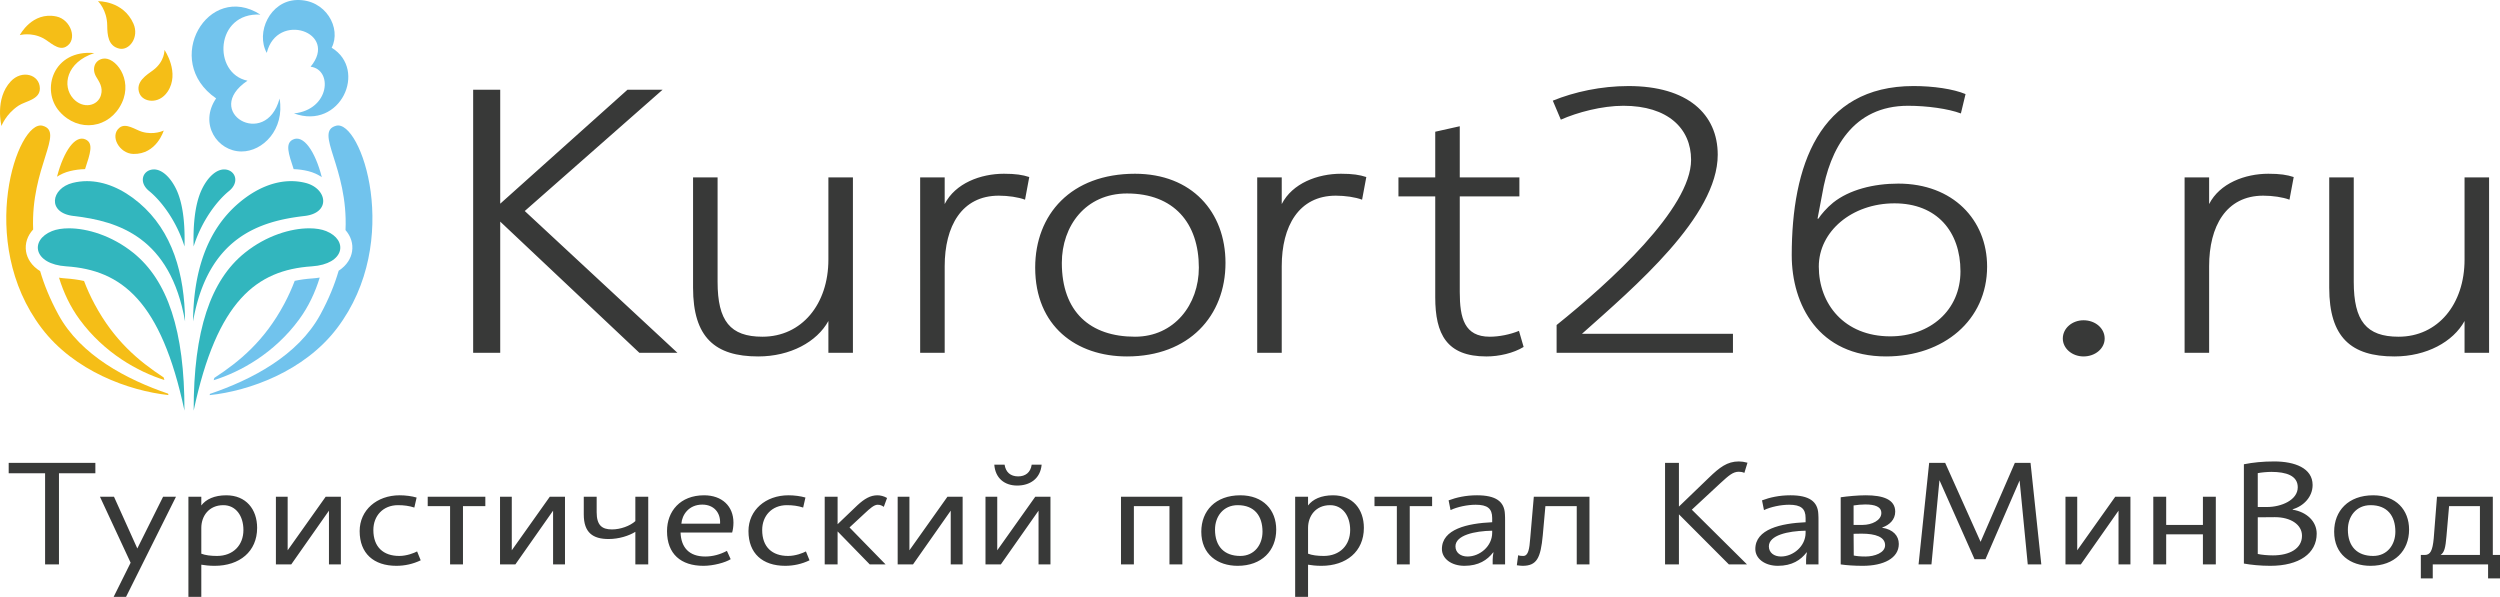 <svg xmlns="http://www.w3.org/2000/svg" xmlns:xlink="http://www.w3.org/1999/xlink" viewBox="-182.15 -97.99 4027.52 961.532">
    <g fill="#32B6BE">
        <path d="M180.637 175.036a19.77 19.77 0 00-1.67-.07c-12.942 0-26.554 12.557-35.868 31.957-12.727 26.507-14.051 64.569-13.314 92.13 12.729-40.645 37.058-73.094 57.083-89.37 17.353-14.106 10.284-33.245-6.231-34.647zM65.892 174.965c-.559 0-1.114.023-1.67.07-16.517 1.402-23.584 20.541-6.23 34.646 20.026 16.277 44.354 48.727 57.083 89.37.736-27.56-.587-65.622-13.313-92.129-9.317-19.399-22.929-31.957-35.87-31.957zM309.847 196.625a94.3 94.3 0 00-22.896-2.797c-27.724 0-56.836 11.853-84.268 35.157-53.613 45.545-73.188 114.712-73.812 190.762 23.625-134.815 106.68-161.475 179.582-169.783 43.081-4.909 36.584-44.549 1.394-53.339z" />
        <path d="M320.205 331.094c53.24-3.548 59.053-42.311 23.024-56.826-7.136-2.876-16.489-4.442-27.272-4.442-29.194 0-68.912 11.475-103.782 39.532-54.953 44.218-82.593 125.052-82.319 254.171 37.535-177.106 101.59-226.523 190.349-232.435zM-75.348 331.094c88.758 5.912 152.815 55.329 190.351 232.436.273-129.119-27.367-209.953-82.32-254.171-34.866-28.056-74.587-39.532-103.783-39.532-10.786 0-20.135 1.565-27.271 4.442-36.028 14.516-30.216 53.277 23.023 56.825z" />
        <path d="M-42.094 193.828c-7.765 0-15.415.929-22.895 2.797-35.191 8.79-41.688 48.43 1.391 53.339 72.903 8.308 155.958 34.968 179.583 169.783-.624-76.05-20.199-145.217-73.813-190.762-27.429-23.302-56.545-35.157-84.266-35.157z" />
    </g>
    <g fill="#71C3ED">
        <path d="M289.719 126.85c-12.701 6.294-7.131 22.335 1.195 47.625 8.008.275 15.947 1.333 23.65 3.257 8.186 2.045 15.506 5.397 21.723 9.698-10.884-42.343-29.766-68.905-46.568-60.58zM318.224 9.458c36.004 4.698 31.17 69.148-26.741 75.289 74.771 27.271 118.955-70.259 60.686-105.876 16.146-31.19-9.407-78.428-56.391-76.82-43.001 1.473-66.289 52.331-48.188 85.182 16.594-67.548 116.668-33.079 70.634 22.225z" />
        <path d="M359.269 104.594c-36.09 9.892 19.761 66.863 15.213 168.125 8.591 9.835 12.563 21.926 10.565 34.433-1.734 10.873-8.418 22.48-21.6 31.002-6.41 22.06-15.918 45.616-29.563 70.681-36.104 66.317-111.035 105.032-177.78 127.711-.173.684-.352 1.342-.523 2.027 63.709-6.696 152.42-38.299 205.202-107.784 106.708-140.473 38.42-337.139-1.514-326.195z" />
        <path d="M299.58 416.879c15.23-20.725 26.053-43.83 33.348-67.709-3.617.594-7.379 1.084-11.43 1.354-10.304.687-19.877 2.006-28.867 3.948-4.551 12.109-10.191 24.662-17.168 37.672-31.651 59.021-71.41 92.014-112.32 118.675-.362 1.219-.711 2.485-1.068 3.721 43.153-13.343 97.78-43.61 137.505-97.661zM166.015 60.513c-27.91 40.955 1.825 85.367 40.788 85.53 34.533.145 69.922-35.551 61.46-85.23-22.173 82.759-125.8 21.032-51.708-28.782-56.814-11.683-52.128-110.44 20.754-106.516C153.433-128.374 77.957-.126 166.015 60.513z" />
    </g>
    <g fill="#F5BE17">
        <path d="M46.375 114.227c-10.658-3.223-25.688-14.832-36.049-6.458-16.184 13.083-.147 41.698 22.291 42.236 37.556.9 49.021-37.738 49.021-37.738s-15.592 7.907-35.263 1.96zM82.69 514.211c-.403-1.389-.803-2.79-1.211-4.158-40.498-26.529-79.8-59.449-111.148-117.908-6.937-12.936-12.554-25.418-17.091-37.465-9.278-2.063-19.193-3.442-29.881-4.155-3.684-.245-7.12-.681-10.445-1.194 7.294 23.821 18.103 46.871 33.3 67.55 39.41 53.621 93.485 83.828 136.476 97.33zM-43.925 126.85c-16.704-8.276-35.462 17.933-46.373 59.841 5.973-3.938 12.891-7.035 20.591-8.959 8.005-1.999 16.268-3.066 24.596-3.285 8.319-25.275 13.882-41.306 1.186-47.597zM-9.406-56.882c.147 15.238 1.376 33.017 19.323 37.178 16.303 3.78 32.553-18.345 22.931-40.129-16.513-37.383-57.086-36.182-57.086-36.182S-9.651-82.19-9.406-56.882zM-152.337 72.236c11.168-7.423 34.793-9.684 34.42-27.985-.456-22.415-28.962-30.401-46.934-11.106-26.104 28.025-14.909 71.833-14.909 71.833s6.81-19.042 27.423-32.742z" />
        <path d="M88.661 536.194C22.177 513.467-52.172 474.813-88.092 408.835c-13.506-24.808-22.957-48.138-29.364-70.003-13.912-8.576-20.951-20.509-22.733-31.68-2.064-12.936 2.237-25.43 11.449-35.439-4.138-100.637 51.236-157.26 15.265-167.118-39.935-10.944-108.224 185.722-1.515 326.195 52.519 69.139 140.604 100.768 204.241 107.678-.192-.772-.396-1.508-.59-2.274zM87.798 49.799c20.48-30.337-4.96-67.385-4.96-67.385S83.5.996 64.419 15.192c-9.403 6.996-29.443 18.562-21.846 37.363 5.724 14.164 31.099 18.169 45.225-2.756zM-86.349 81.619c30.412 34.524 81.004 27.789 100.563-13.91C32.349 29.049 2.942-7.581-16.807-3.389-29.859-.618-34.453 13.16-27.336 25.421c4.844 8.345 11.451 16.778 7.914 29.604-4.979 18.057-29.134 23.16-44.854 5.676C-82.491 40.444-75.381 2.316-30.29-12.468c-66.254-6.157-86.515 59.514-56.059 94.087zM-112.746-36.503c10.581 5.489 24.111 20.666 36.663 13.894 19.607-10.579 8.369-43.851-15.139-48.835-39.344-8.344-59.018 30.059-59.018 30.059s17.965-5.25 37.494 4.882z" />
    </g>
    <g>
        <g fill="#383938">
            <path d="M828.779 46.523h56.547L663.227 241.96l245.948 228.396h-61.317L623.711 259.032v211.324h-43.604V46.523h43.604v183.663L828.779 46.523zM934.381 187.803h39.514v168.358c0 62.983 20.438 88.295 72.217 88.295 63.359 0 106.282-52.391 106.282-124.204V187.803h39.515v282.552h-39.515v-51.209c-18.396 33.55-61.318 57.097-113.097 57.097-69.49 0-104.916-30.61-104.916-110.664V187.803zM1426.95 217.235c-59.954 0-87.204 49.45-87.204 113.614v139.506h-39.516V187.803h39.516v42.973c17.033-33.555 57.91-48.861 95.379-48.861 19.079 0 29.978 1.766 40.879 5.298l-6.812 36.498c-10.902-4.121-27.253-6.476-42.242-6.476zM1633.393 476.243c-81.759 0-147.847-48.855-147.847-143.04 0-85.945 57.913-151.286 160.792-151.286 91.286 0 145.788 61.222 145.788 143.633 0 85.351-58.589 150.693-158.733 150.693zm0-262.537c-66.768 0-104.924 52.391-104.924 111.844 0 78.881 45.65 118.907 117.866 118.907 63.359 0 102.869-51.8 102.869-111.254.001-71.817-40.193-119.497-115.811-119.497zM1969.939 217.235c-59.951 0-87.201 49.45-87.201 113.614v139.506h-39.514V187.803h39.514v42.973c17.033-33.555 57.906-48.861 95.375-48.861 19.079 0 29.975 1.766 40.875 5.298l-6.81 36.498c-10.902-4.121-27.251-6.476-42.239-6.476zM2169.543 218.415v154.228c0 41.795 7.497 71.814 48.374 71.814 14.988 0 32.704-3.533 47.009-9.418l7.497 25.9c-16.354 10.006-39.518 15.304-59.955 15.304-64.043 0-82.437-35.906-82.437-95.359V218.415h-59.271v-30.612h59.271v-73.584l39.512-8.829v82.413h96.064v30.612h-96.064zM2319.423 64.183c34.746-14.127 77.666-23.545 121.952-23.545 95.378 0 143.753 45.328 143.753 110.669 0 99.485-134.216 213.096-218.697 288.441h243.221v30.61h-284.098V425.62c85.843-68.87 216.65-187.779 216.65-266.073 0-50.625-37.473-87.124-109.007-87.124-34.746 0-74.259 10.597-100.832 22.37l-12.942-30.61zM2976.861 84.785c-20.438-7.653-54.504-12.36-85.162-12.36-88.567 0-126.041 69.462-138.304 142.457l-7.492 39.441h1.365c4.088-6.475 13.623-17.661 23.843-25.9 25.889-20.605 64.724-30.613 104.922-30.613 87.886 0 143.067 58.278 143.067 133.629 0 86.529-70.17 144.805-162.827 144.805-109.005 0-151.929-83.586-151.929-163.054 0-143.048 43.604-272.554 196.215-272.554 32.016 0 64.04 4.709 83.798 12.951l-7.496 31.198zm-106.963 144.813c-68.813 0-121.951 45.328-121.951 101.839 0 60.041 40.873 112.429 115.137 112.429 64.043 0 113.094-41.792 113.094-104.776-.001-64.164-38.152-109.492-106.28-109.492zM3174.425 476.243c-18.393 0-33.381-12.95-33.381-28.843 0-16.483 14.988-29.433 33.381-29.433 19.078 0 34.066 12.949 34.066 29.433.001 15.893-14.988 28.843-34.066 28.843zM3463.968 217.235c-59.951 0-87.205 49.45-87.205 113.614v139.506h-39.514V187.803h39.514v42.973c17.036-33.555 57.911-48.861 95.381-48.861 19.082 0 29.979 1.766 40.879 5.298l-6.813 36.498c-10.903-4.121-27.253-6.476-42.242-6.476zM3570.25 187.803h39.513v168.358c0 62.983 20.439 88.295 72.217 88.295 63.361 0 106.283-52.391 106.283-124.204V187.803h39.516v282.552h-39.516v-51.209c-18.396 33.55-61.316 57.097-113.096 57.097-69.492 0-104.917-30.61-104.917-110.664V187.803z" />
        </g>
    </g>
    <g>
        <g fill="#383938">
            <path d="M-87.16 811.275h-22.351V664.486h-58.641v-16.817h139.634v16.817h-58.644v146.789h.002zM.939 863.539l27.349-54.987-49.438-106.346H1.466L39.068 785.6l41.549-83.394h20.774L20.923 863.539H.939zM142.158 863.539h-20.776V702.206h20.776v14.088c7.627-9.998 21.037-16.362 40.234-16.362 31.818 0 49.701 22.497 49.701 52.49 0 38.178-28.4 61.128-68.37 61.128-8.943 0-16.043-.909-21.563-1.818v51.808h-.002zm0-69.531c6.311 2.499 15.253 3.638 25.244 3.638 26.033 0 42.602-17.271 42.602-41.813 0-22.953-12.358-39.993-32.346-39.993-23.405 0-35.5 17.723-35.5 36.582v41.586zM347.801 811.275V724.7l-60.745 86.575h-24.717V702.206h18.934v86.347l61.271-86.347H367v109.069h-19.199zM495.597 804.687c-12.361 5.908-25.508 8.863-39.184 8.863-36.552 0-59.166-19.996-59.166-55.9 0-33.858 27.611-57.718 64.427-57.718 9.466 0 19.722 1.366 27.347 3.637l-3.682 16.134c-8.154-2.726-16.832-3.862-26.298-3.862-24.194 0-39.708 17.268-39.708 39.993 0 27.495 16.042 41.813 41.813 41.813 12.095 0 23.929-4.773 28.664-7.272l5.787 14.312zM542.932 811.275v-93.847h-36.025v-15.223h92.827v15.223h-36.029v93.847h-20.773zM708.863 811.275V724.7l-60.744 86.575h-24.72V702.206h18.934v86.347l61.271-86.347h24.457v109.069h-19.198zM841.404 811.275v-52.488c-10.255 6.362-26.296 11.589-43.127 11.589-25.245 0-39.97-10.226-39.97-39.54v-28.63h20.775v24.996c0 20.905 8.414 27.721 24.719 27.721 13.673 0 29.189-5.676 37.603-13.406v-39.311h20.776v109.069h-20.776zM994.981 802.867c-8.678 5.454-27.874 10.683-43.915 10.683-36.289 0-58.643-19.088-58.643-55.9 0-32.043 21.298-57.718 59.691-57.718 28.927 0 47.336 17.497 47.336 44.087 0 6.589-1.054 12.269-2.106 15.903h-83.097c.791 23.633 13.412 38.631 39.71 38.631 12.096 0 23.929-3.18 34.975-9.09l6.049 13.404zm-17.09-57.262c1.051-17.951-10.259-30.675-28.666-30.675-21.825 0-32.605 16.587-33.659 30.675h62.325zM1122 804.687c-12.361 5.908-25.506 8.863-39.184 8.863-36.549 0-59.166-19.996-59.166-55.9 0-33.858 27.611-57.718 64.427-57.718 9.467 0 19.725 1.366 27.349 3.637l-3.684 16.134c-8.152-2.726-16.83-3.862-26.296-3.862-24.193 0-39.708 17.268-39.708 39.993 0 27.495 16.04 41.813 41.813 41.813 12.093 0 23.929-4.773 28.663-7.272l5.786 14.312zM1146.456 811.275V702.206h20.774v44.311l31.819-30.45c11.572-10.681 21.039-16.135 32.346-16.135 4.735 0 10.52 1.366 15.515 4.319l-5.259 14.313c-2.895-1.817-4.995-3.405-9.992-3.405-5.787 0-12.885 6.589-20.246 13.406l-24.985 23.178 58.117 59.535h-25.51l-51.805-53.171v53.171h-20.774v-.003zM1349.47 811.275V724.7l-60.747 86.575h-24.718V702.206h18.934v86.347l61.271-86.347h24.454v109.069h-19.194zM1490.952 811.275V724.7l-60.745 86.575h-24.721V702.206h18.933v86.347l61.272-86.347h24.46v109.069h-19.199zm4.999-160.654c-2.105 22.953-19.199 33.631-39.45 33.631-20.246 0-35.237-11.815-36.814-33.631h16.568c1.842 12.044 9.466 18.86 21.823 18.86 11.574 0 19.991-6.135 21.829-18.86h16.044zM1701.867 811.275v-93.847h-57.327v93.847h-20.773V702.206h98.873v109.069h-20.773zM1811.792 813.55c-32.346 0-58.642-18.407-58.642-54.989 0-33.631 22.88-58.629 62.849-58.629 36.814 0 57.852 23.632 57.852 55.217 0 34.086-23.404 58.401-62.059 58.401zm0-97.71c-23.404 0-36.554 18.407-36.554 39.313 0 27.269 14.99 42.493 40.761 42.493 22.615 0 35.762-17.953 35.762-39.085 0-25.681-13.146-42.721-39.969-42.721zM1925.132 863.539h-20.775V702.206h20.775v14.088c7.629-9.998 21.038-16.362 40.236-16.362 31.817 0 49.697 22.497 49.697 52.49 0 38.178-28.398 61.128-68.367 61.128-8.942 0-16.043-.909-21.563-1.818v51.808h-.003zm0-69.531c6.312 2.499 15.254 3.638 25.245 3.638 26.03 0 42.602-17.271 42.602-41.813 0-22.953-12.36-39.993-32.346-39.993-23.405 0-35.501 17.723-35.501 36.582v41.586zM2068.191 811.275v-93.847h-36.025v-15.223h92.83v15.223h-36.028v93.847h-20.777zM2222.556 811.275v-7.496c0-4.092.528-8.409 1.315-11.816h-.528c-9.466 12.271-23.399 21.587-46.28 21.587-21.038 0-36.288-11.59-36.288-27.041 0-32.04 41.024-41.356 80.992-43.174v-6.816c0-15.226-7.625-21.359-26.56-21.359-13.147 0-29.716 3.408-40.496 8.635l-3.153-15.68c12.619-4.771 27.871-8.178 45.751-8.178 29.981 0 44.181 9.769 44.968 30.446.264 3.409.264 6.819.264 10.453v70.442h-19.984v-.003zm-59.955-29.083c0 10.224 8.414 16.36 19.459 16.36 19.72 0 39.707-16.589 39.707-38.175v-3.409c-28.137.453-59.166 7.27-59.166 25.224zM2357.99 811.275v-93.847h-50.488l-4.21 46.81c-3.418 37.042-9.728 49.312-32.607 49.312-2.101 0-6.308-.454-9.201-.909l2.104-16.134c2.365.908 5.26 1.136 8.153 1.136 8.411 0 9.991-11.59 11.305-28.404l5.788-67.032h89.671v109.069h-20.515zM2603.082 811.275l-80.47-80.666v80.666h-22.351V647.669h22.351v70.442l48.123-46.355c17.356-16.817 29.716-26.361 48.386-26.361 4.208 0 8.941.683 13.941 2.049l-5 16.359c-3.153-1.364-6.048-1.817-8.938-1.817-9.466 0-16.042 5.908-29.716 18.407l-46.017 42.718 88.883 88.165h-29.192v-.001zM2727.471 811.275v-7.496c0-4.092.524-8.409 1.313-11.816h-.524c-9.466 12.271-23.405 21.587-46.28 21.587-21.039 0-36.291-11.59-36.291-27.041 0-32.04 41.021-41.356 80.994-43.174v-6.816c0-15.226-7.629-21.359-26.563-21.359-13.149 0-29.713 3.408-40.496 8.635l-3.154-15.68c12.621-4.771 27.876-8.178 45.756-8.178 29.978 0 44.175 9.769 44.964 30.446.267 3.409.267 6.819.267 10.453v70.442h-19.985v-.003zm-59.958-29.083c0 10.224 8.414 16.36 19.463 16.36 19.721 0 39.707-16.589 39.707-38.175v-3.409c-28.14.453-59.17 7.27-59.17 25.224zM2850.021 752.194c17.62 2.728 26.818 12.953 26.818 26.134 0 22.952-24.452 35.222-58.113 35.222-13.412 0-26.557-.909-35.5-2.274V703.114c11.048-1.593 27.347-3.183 40.496-3.183 27.61 0 47.334 6.591 47.334 26.359 0 12.952-9.467 21.587-20.773 25.452l-.262.452zm-31.295-4.545c14.463 0 29.98-7.27 29.98-19.086 0-10.452-10.521-13.861-26.033-13.861-6.313 0-12.625.683-18.672 1.592v31.355h14.725zm-14.462 49.311c4.208.909 10.256 1.593 18.934 1.593 14.463 0 31.558-5.909 31.558-18.178 0-13.41-15.515-18.637-37.871-18.637-4.733 0-6.836.228-12.883.228l.262 34.994zM3084.584 811.275l-13.149-135.202-54.957 126.796h-17.621l-56.535-127.249-12.886 135.655h-20.774l17.093-163.606h25.77l57.068 127.252 55.218-127.252h25.246l17.356 163.606h-21.829zM3230.806 811.275V724.7l-60.742 86.575h-24.723V702.206h18.935v86.347l61.271-86.347h24.457v109.069h-19.198zM3366.765 811.275v-48.397h-59.17v48.397h-20.773V702.206h20.773v45.443h59.17v-45.443h20.777v109.069h-20.777zM3432.771 649.943c14.727-2.955 30.771-4.549 48.914-4.549 32.871 0 61.796 10.683 61.796 37.952 0 18.859-14.198 33.854-32.082 39.083v.681c22.351 3.638 38.657 18.635 38.657 38.628 0 31.813-28.139 51.812-74.684 51.812-15.778 0-31.553-1.591-42.602-3.636V649.943h.001zm22.357 68.849h14.985c22.879 0 49.439-11.134 49.439-31.811 0-18.634-18.409-24.766-42.606-24.766-6.305 0-16.828.906-21.823 2.044v54.532h.005zm0 75.67c6.047 1.364 15.774 2.273 24.451 2.273 26.823 0 46.81-10.91 46.81-31.586 0-18.177-18.409-29.995-43.65-29.995-9.207 0-18.146 0-27.61.228v59.08zM3636.843 813.55c-32.349 0-58.643-18.407-58.643-54.989 0-33.631 22.876-58.629 62.848-58.629 36.814 0 57.854 23.632 57.854 55.217 0 34.086-23.404 58.401-62.059 58.401zm0-97.71c-23.405 0-36.555 18.407-36.555 39.313 0 27.269 14.989 42.493 40.76 42.493 22.615 0 35.762-17.953 35.762-39.085 0-25.681-13.146-42.721-39.967-42.721zM3826.178 833.774v-22.496h-89.142v22.496h-19.199v-37.722h6.313c8.939 0 12.621-6.817 14.462-26.813l5.261-67.033h89.932v93.849h11.571v37.722h-19.197v-.003zm-13.145-116.345h-49.703l-4.205 48.402c-1.578 18.858-3.42 26.13-9.468 30.221h63.376v-78.623z" />
        </g>
    </g>
</svg>